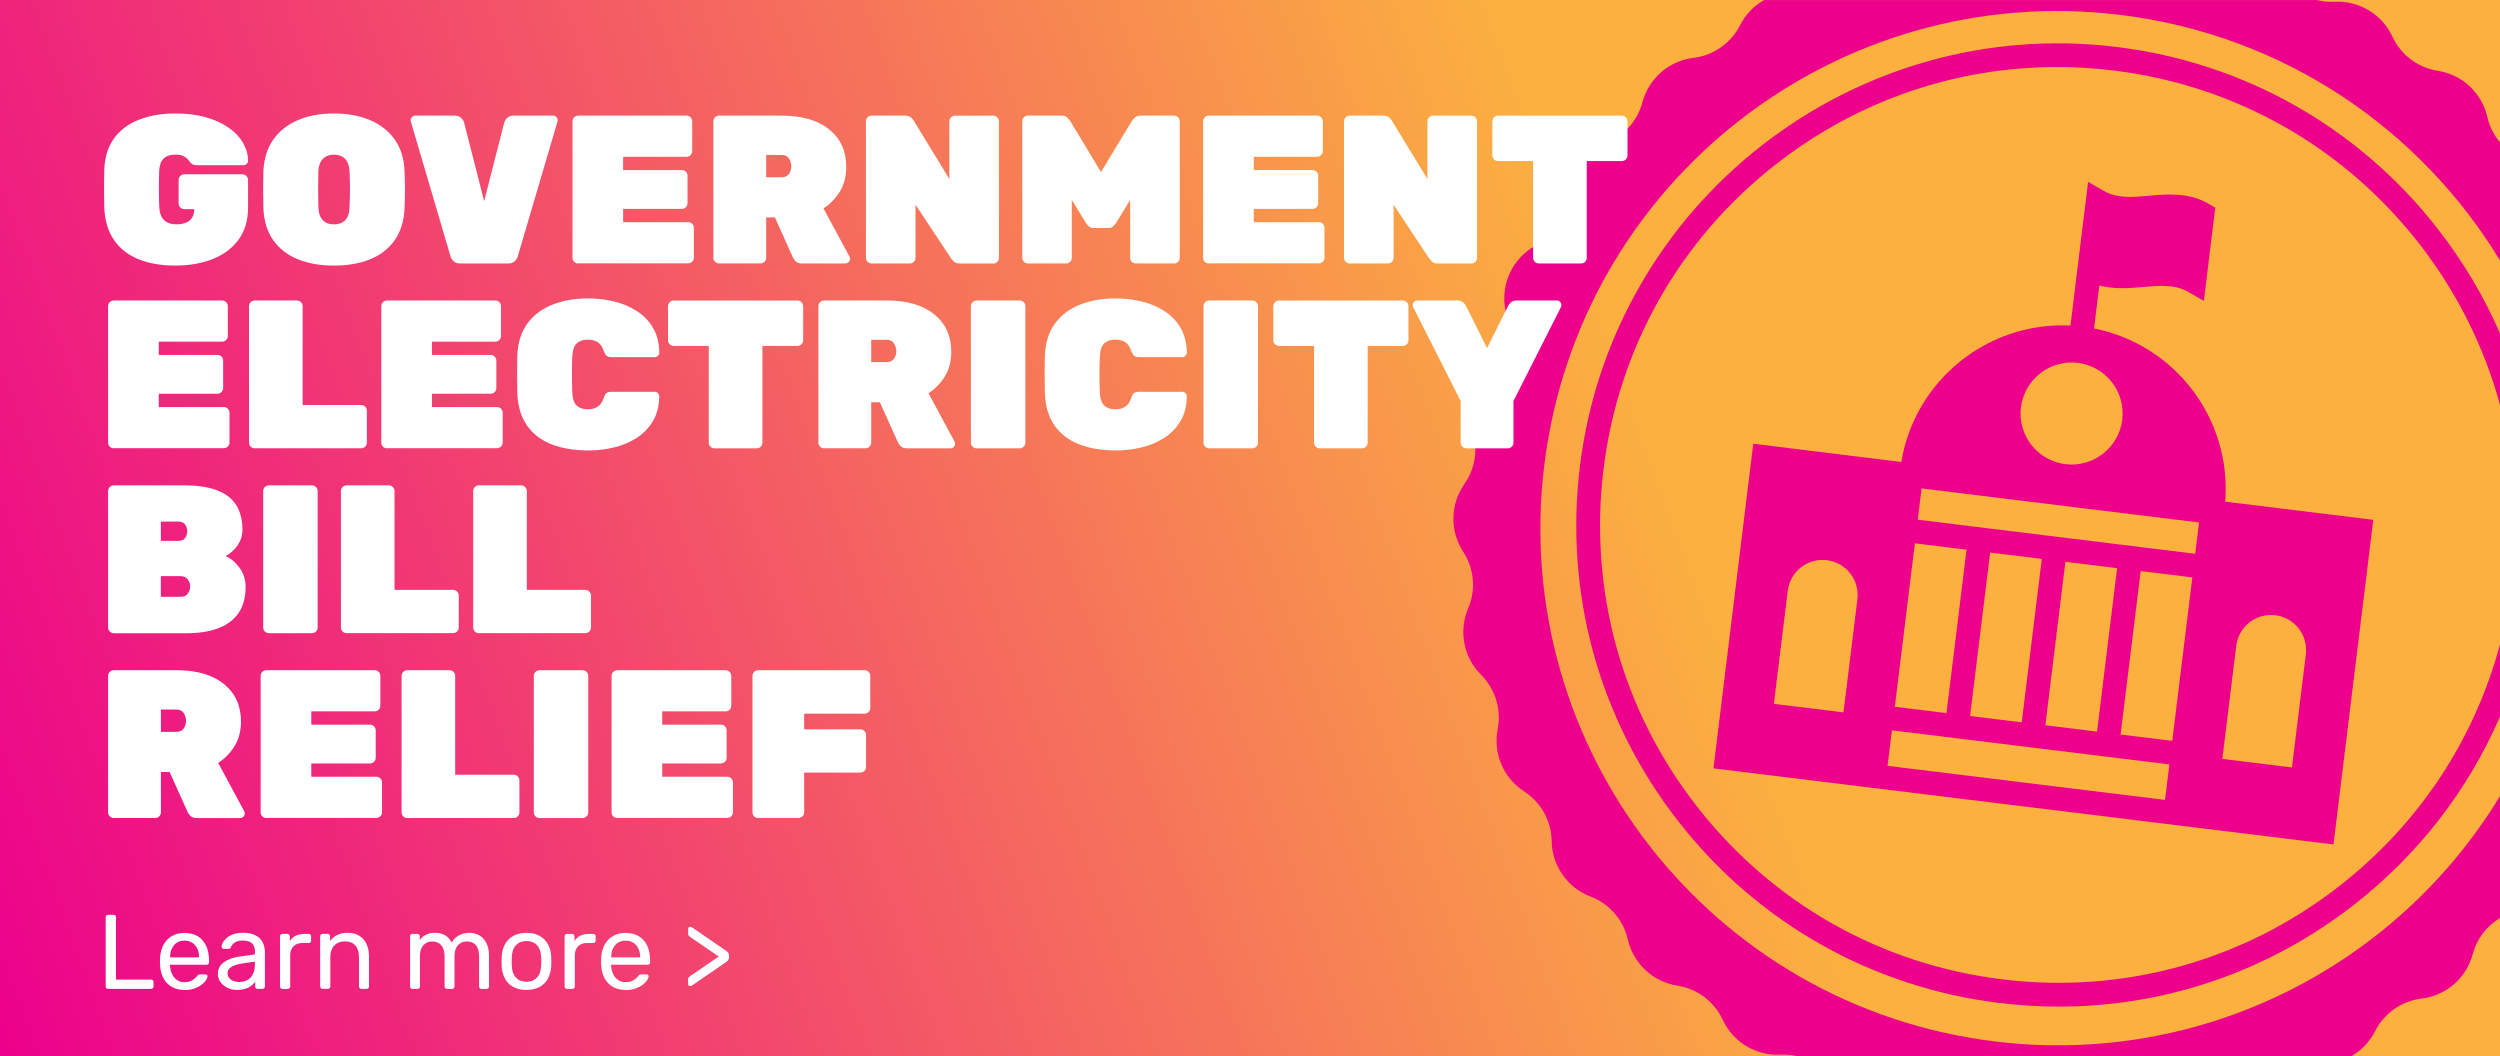 <?xml version="1.0" encoding="UTF-8"?>
<svg id="Layer_2" data-name="Layer 2" xmlns="http://www.w3.org/2000/svg" xmlns:xlink="http://www.w3.org/1999/xlink" viewBox="0 0 568 240">
  <rect x="0" y="0" width="568" height="240" fill="#333333" stroke="none"/>
  <defs>
    <style>
      .cls-1 {
        fill: none;
      }

      .cls-2 {
        fill: url(#linear-gradient);
      }

      .cls-3 {
        fill: #ec008c;
      }

      .cls-4 {
        fill: #fff;
      }
    </style>
    <linearGradient id="linear-gradient" x1="-3250.32" y1="226.58" x2="-2671.63" y2="15.97" gradientTransform="translate(-2676.98 241.28) rotate(-180)" gradientUnits="userSpaceOnUse">
      <stop offset=".35" stop-color="#fbb040"/>
      <stop offset="1" stop-color="#ec008c"/>
    </linearGradient>
  </defs>
  <g id="Layer_1-2" data-name="Layer 1">
    <g id="Layer_1-3" data-name="Layer 1">
      <rect class="cls-2" width="568" height="240"/>
    </g>
    <g>
      <path class="cls-4" d="m24.56,224.67c-.18,0-.31-.05-.41-.16-.1-.1-.14-.24-.14-.4v-15.7c0-.16.05-.29.14-.4.1-.1.23-.16.41-.16h1.27c.16,0,.29.05.38.16s.14.24.14.4v14.16h7.99c.18,0,.31.05.41.16.1.1.14.24.14.42v.96c0,.16-.05.29-.14.4-.1.1-.23.16-.41.16h-9.79Z"/>
      <path class="cls-4" d="m41.91,224.91c-1.65,0-2.96-.51-3.94-1.52-.98-1.02-1.51-2.4-1.61-4.16-.02-.21-.02-.48-.02-.8s0-.6.02-.8c.06-1.14.33-2.13.79-2.99.46-.86,1.1-1.52,1.91-1.98s1.76-.7,2.84-.7c1.22,0,2.24.26,3.06.77.82.51,1.45,1.24,1.88,2.18.43.94.65,2.05.65,3.31v.41c0,.18-.05.31-.16.41-.1.1-.24.14-.4.14h-8.3v.22c.03.66.18,1.27.43,1.84.26.57.62,1.03,1.1,1.38.48.35,1.06.53,1.73.53.58,0,1.06-.09,1.44-.26.38-.18.7-.37.94-.59.24-.22.4-.38.48-.49.14-.21.26-.33.34-.37s.21-.06.38-.06h1.15c.16,0,.29.04.4.13.1.09.15.21.13.37-.02.24-.14.53-.38.88-.24.34-.58.68-1.03,1.02-.45.34-.99.61-1.63.83-.64.22-1.38.32-2.21.32Zm-3.26-7.39h6.58v-.07c0-.72-.13-1.36-.4-1.92-.26-.56-.64-1-1.14-1.33s-1.09-.49-1.78-.49-1.28.16-1.76.49-.86.77-1.12,1.33c-.26.56-.38,1.2-.38,1.92v.07Z"/>
      <path class="cls-4" d="m53.86,224.91c-.8,0-1.53-.16-2.18-.48-.66-.32-1.18-.75-1.58-1.3-.4-.54-.6-1.16-.6-1.85,0-1.1.45-1.98,1.34-2.64.9-.66,2.06-1.09,3.5-1.3l3.58-.5v-.7c0-.77-.22-1.37-.66-1.8-.44-.43-1.16-.65-2.15-.65-.72,0-1.3.14-1.74.43-.44.29-.75.66-.92,1.1-.1.24-.26.36-.5.36h-1.08c-.18,0-.31-.05-.4-.16s-.13-.23-.13-.37c0-.24.09-.54.28-.89.18-.35.47-.7.85-1.03.38-.34.88-.62,1.48-.85.6-.23,1.33-.35,2.2-.35.96,0,1.77.12,2.42.37s1.17.58,1.55,1,.65.89.82,1.42c.17.53.25,1.06.25,1.61v7.78c0,.16-.05.29-.16.4-.1.1-.24.16-.4.16h-1.1c-.18,0-.31-.05-.41-.16-.1-.1-.14-.24-.14-.4v-1.03c-.21.29-.49.57-.84.85-.35.28-.79.51-1.32.7-.53.18-1.18.28-1.94.28Zm.5-1.8c.66,0,1.26-.14,1.8-.42.54-.28.97-.72,1.28-1.31.31-.59.47-1.33.47-2.23v-.67l-2.78.41c-1.14.16-1.99.43-2.57.8s-.86.85-.86,1.43c0,.45.13.82.4,1.12s.6.52,1.01.66c.41.14.83.22,1.26.22Z"/>
      <path class="cls-4" d="m64.18,224.67c-.16,0-.29-.05-.4-.16s-.16-.24-.16-.4v-11.35c0-.16.05-.3.16-.41.1-.11.24-.17.4-.17h1.1c.16,0,.3.06.41.17.11.11.17.25.17.41v1.06c.32-.54.76-.95,1.32-1.22.56-.27,1.23-.41,2.02-.41h.96c.16,0,.29.05.38.16.1.1.14.24.14.4v.98c0,.16-.05.29-.14.38-.1.1-.22.14-.38.14h-1.44c-.86,0-1.54.25-2.04.76-.5.5-.74,1.19-.74,2.05v7.06c0,.16-.06.29-.17.4-.11.1-.25.16-.41.16h-1.18Z"/>
      <path class="cls-4" d="m73.3,224.67c-.16,0-.29-.05-.4-.16s-.16-.24-.16-.4v-11.38c0-.16.05-.29.16-.4s.24-.16.4-.16h1.13c.16,0,.29.05.4.16.1.1.16.24.16.4v1.06c.42-.54.94-.99,1.57-1.33.63-.34,1.44-.52,2.44-.52s1.92.23,2.65.68c.73.46,1.28,1.09,1.64,1.9s.55,1.75.55,2.82v6.77c0,.16-.05.29-.14.4-.1.1-.22.16-.38.16h-1.2c-.16,0-.29-.05-.4-.16s-.16-.24-.16-.4v-6.65c0-1.12-.27-2-.82-2.63-.54-.63-1.34-.95-2.4-.95-.99,0-1.79.32-2.39.95-.6.63-.9,1.51-.9,2.63v6.65c0,.16-.05.29-.16.4-.1.1-.24.16-.4.16h-1.2Z"/>
      <path class="cls-4" d="m93.73,224.67c-.16,0-.29-.05-.4-.16s-.16-.24-.16-.4v-11.38c0-.16.05-.29.16-.4s.24-.16.4-.16h1.08c.16,0,.29.05.4.16.1.1.16.24.16.4v.84c.37-.5.83-.89,1.39-1.19.56-.3,1.23-.44,2.02-.44,1.81-.02,3.09.72,3.84,2.21.37-.67.9-1.21,1.61-1.61.7-.4,1.5-.6,2.4-.6.83,0,1.59.19,2.27.58.68.38,1.22.96,1.61,1.74.39.78.59,1.75.59,2.92v6.94c0,.16-.05.29-.16.4-.1.1-.24.16-.4.16h-1.13c-.16,0-.29-.05-.4-.16s-.16-.24-.16-.4v-6.72c0-.9-.13-1.6-.38-2.11-.26-.51-.6-.87-1.03-1.08s-.9-.31-1.42-.31c-.42,0-.84.1-1.27.31-.43.21-.79.57-1.07,1.08-.28.51-.42,1.22-.42,2.11v6.72c0,.16-.05.29-.16.4-.1.1-.24.16-.4.16h-1.13c-.16,0-.29-.05-.4-.16s-.16-.24-.16-.4v-6.72c0-.9-.14-1.6-.41-2.11-.27-.51-.62-.87-1.06-1.08s-.89-.31-1.37-.31c-.42,0-.84.1-1.27.31-.43.21-.79.57-1.07,1.08-.28.51-.42,1.21-.42,2.09v6.74c0,.16-.05.29-.16.4s-.24.16-.4.16h-1.15Z"/>
      <path class="cls-4" d="m119.62,224.91c-1.22,0-2.23-.23-3.05-.7-.82-.46-1.44-1.11-1.87-1.93-.43-.82-.67-1.76-.72-2.82-.02-.27-.02-.62-.02-1.04s0-.76.02-1.02c.05-1.07.29-2.02.73-2.83.44-.82,1.07-1.46,1.88-1.92s1.82-.7,3.02-.7,2.21.23,3.02.7c.82.46,1.44,1.1,1.88,1.92.44.82.68,1.76.73,2.83.02.26.02.6.02,1.02s0,.77-.02,1.04c-.05,1.06-.29,2-.72,2.82-.43.82-1.06,1.47-1.87,1.93-.82.46-1.83.7-3.05.7Zm0-1.85c.99,0,1.78-.32,2.38-.95.59-.63.91-1.56.96-2.77.02-.24.02-.54.02-.91s0-.67-.02-.91c-.05-1.22-.37-2.14-.96-2.77-.59-.63-1.38-.95-2.38-.95s-1.79.32-2.39.95c-.6.63-.92,1.56-.95,2.77-.02.24-.02.54-.02.91s0,.67.02.91c.03,1.22.35,2.14.95,2.77.6.63,1.4.95,2.39.95Z"/>
      <path class="cls-4" d="m128.84,224.67c-.16,0-.29-.05-.4-.16s-.16-.24-.16-.4v-11.35c0-.16.05-.3.16-.41.1-.11.24-.17.4-.17h1.1c.16,0,.3.06.41.17.11.11.17.25.17.41v1.06c.32-.54.76-.95,1.32-1.22.56-.27,1.23-.41,2.02-.41h.96c.16,0,.29.05.38.16.1.1.14.24.14.4v.98c0,.16-.05.29-.14.38-.1.1-.22.14-.38.14h-1.44c-.86,0-1.54.25-2.04.76-.5.5-.74,1.19-.74,2.05v7.06c0,.16-.06.29-.17.4-.11.1-.25.16-.41.16h-1.18Z"/>
      <path class="cls-4" d="m142.13,224.91c-1.65,0-2.96-.51-3.94-1.52-.98-1.02-1.51-2.4-1.61-4.16-.02-.21-.02-.48-.02-.8s0-.6.02-.8c.06-1.14.33-2.13.79-2.99.46-.86,1.1-1.52,1.91-1.98.81-.46,1.76-.7,2.84-.7,1.22,0,2.24.26,3.06.77.82.51,1.45,1.24,1.88,2.18.43.94.65,2.05.65,3.31v.41c0,.18-.05.31-.16.41-.1.1-.24.14-.4.14h-8.3v.22c.03.66.18,1.27.43,1.84.26.57.62,1.03,1.1,1.38.48.35,1.06.53,1.73.53.58,0,1.06-.09,1.44-.26.38-.18.7-.37.94-.59.24-.22.4-.38.48-.49.14-.21.26-.33.34-.37s.21-.06.38-.06h1.15c.16,0,.29.04.4.13.1.09.15.21.13.37-.02.24-.14.53-.38.88-.24.34-.58.68-1.03,1.02-.45.34-.99.61-1.63.83-.64.22-1.38.32-2.21.32Zm-3.26-7.39h6.58v-.07c0-.72-.13-1.36-.4-1.92-.26-.56-.64-1-1.14-1.33s-1.09-.49-1.78-.49-1.28.16-1.76.49-.86.77-1.12,1.33c-.26.56-.38,1.2-.38,1.92v.07Z"/>
      <path class="cls-4" d="m156.82,224.05c-.13,0-.24-.04-.34-.12-.1-.08-.14-.2-.14-.36v-1.06c0-.19.04-.34.13-.46.09-.11.23-.22.42-.34l6.41-4.39-6.41-4.39c-.19-.13-.33-.25-.42-.36-.09-.11-.13-.26-.13-.46v-1.06c0-.16.05-.28.14-.36.1-.08.21-.12.34-.12.1,0,.2.03.31.08.11.06.2.11.26.16l7.54,5.18c.26.18.44.34.54.5.1.16.16.36.16.6v.41c0,.22-.05.42-.16.59-.1.17-.28.34-.54.52l-7.54,5.18c-.06.05-.15.1-.26.16-.11.06-.22.08-.31.08Z"/>
    </g>
    <rect class="cls-1" width="568" height="240"/>
    <g>
      <path class="cls-3" d="m505.64,114h-.08c1.5-18.81-11.4-35.74-29.8-39.37l1.2-9.77c3.37.9,6.78.62,9.89.35,3.92-.34,7.3-.64,10.32,1.11l3.54,2.05,2.6-21.18-1.54-.9c-4.5-2.6-9.27-2.18-13.49-1.82-3.91.35-7.3.64-10.32-1.11l-3.54-2.05-2.22,18.07-.38,3.11-1.41,11.48c-18.73-.93-35.34,12.37-38.43,30.98h-.08s-33.56-4.13-33.56-4.13l-9.05,73.75,33.56,4.12,73.75,9.05,33.56,4.12,9.05-73.75-33.56-4.12Zm-83.64,22.15l-3.16,25.71-15.82-1.94,3.16-25.71c.54-4.37,4.51-7.47,8.88-6.94,4.37.54,7.47,4.51,6.94,8.88Zm37.16-43.61c.78-6.35,6.58-10.88,12.92-10.1,6.35.78,10.88,6.58,10.1,12.92-.78,6.35-6.58,10.88-12.93,10.1-6.35-.78-10.88-6.58-10.1-12.93Zm-24.1,30.9l11.74,1.44-4.56,37.14-11.74-1.44,4.56-37.14Zm56.83,58.3l-63.04-7.74.99-8.07,11.74,1.44,5.36.66,11.74,1.44,5.36.66,11.75,1.44,5.36.66,11.74,1.44-.99,8.07Zm-44.29-19.06l4.56-37.14,11.74,1.44-4.56,37.14-11.74-1.44Zm17.1,2.1l4.56-37.14,11.75,1.44-4.56,37.14-11.75-1.44Zm28.84,3.54l-11.74-1.44,4.56-37.14,11.74,1.44-4.56,37.14Zm5.22-42.5l-11.74-1.44-5.36-.66-11.75-1.44-5.36-.66-11.74-1.44-5.36-.66-11.74-1.44.87-7.11,63.04,7.74-.87,7.11Zm25.13,22.84l-3.16,25.71-15.82-1.94,3.16-25.71c.54-4.37,4.51-7.48,8.88-6.94,4.37.54,7.47,4.51,6.94,8.88Z"/>
      <path class="cls-3" d="m531.61,201.23c-21.89,17.11-49.14,24.66-76.72,21.28-27.58-3.38-52.19-17.31-69.29-39.2-17.11-21.89-24.66-49.14-21.28-76.72,3.38-27.58,17.31-52.19,39.2-69.29,18.47-14.44,40.76-22.07,63.84-22.07,4.27,0,8.58.26,12.88.79,27.58,3.38,52.19,17.31,69.29,39.2,8.67,11.1,14.89,23.58,18.47,36.78v-16.24c-3.66-8.42-8.41-16.43-14.22-23.85-17.99-23.03-43.88-37.67-72.89-41.24-59.89-7.35-114.58,35.39-121.93,95.27-3.56,29.01,4.39,57.67,22.38,80.7,17.99,23.03,43.88,37.67,72.89,41.23,4.53.56,9.06.83,13.55.83,24.28,0,47.72-8.03,67.15-23.22,14.65-11.45,25.9-26.09,33.07-42.69v-16.4c-5.8,21.67-18.4,40.79-36.39,54.84Z"/>
      <path class="cls-3" d="m453.16,236.61c-64.4-7.9-110.2-66.52-102.3-130.93C358.77,41.28,417.38-4.52,481.79,3.39c37.2,4.57,68.19,26.05,86.21,55.8v-26.84c-1.39-1.65-2.4-3.61-2.89-5.78-1.25-5.47-5.7-9.62-11.24-10.48-4.52-.7-8.39-3.62-10.32-7.77-2.36-5.09-7.58-8.22-13.18-7.92-1.36.07-2.69-.08-3.98-.39h-125.58c-2.3,1.3-4.22,3.26-5.47,5.73-2.07,4.08-6.04,6.86-10.58,7.41-5.57.67-10.16,4.67-11.6,10.09-1.17,4.42-4.48,7.97-8.81,9.45-5.31,1.81-8.97,6.68-9.25,12.28-.23,4.57-2.72,8.73-6.65,11.07-4.81,2.88-7.39,8.4-6.5,13.93.73,4.52-.85,9.1-4.21,12.21-4.11,3.81-5.48,9.75-3.46,14.98,1.65,4.27,1.06,9.08-1.57,12.82-3.23,4.59-3.33,10.67-.27,15.37,2.5,3.83,2.93,8.66,1.13,12.87-2.2,5.16-1.04,11.13,2.93,15.09,3.24,3.23,4.66,7.86,3.78,12.35-1.08,5.5,1.3,11.11,6.01,14.15,3.84,2.48,6.19,6.72,6.26,11.3.08,5.61,3.58,10.6,8.82,12.59h0c4.28,1.63,7.46,5.29,8.48,9.75,1.25,5.47,5.7,9.62,11.24,10.48,4.52.7,8.39,3.62,10.32,7.77,2.36,5.09,7.58,8.22,13.18,7.92,1.36-.07,2.69.08,3.98.39h125.58c2.3-1.3,4.22-3.26,5.47-5.73,2.07-4.08,6.04-6.86,10.58-7.41h0c5.57-.67,10.16-4.67,11.6-10.09.92-3.48,3.18-6.4,6.21-8.22v-27.7c-23.23,38.32-67.47,61.57-114.84,55.75Z"/>
    </g>
    <g>
      <path class="cls-4" d="m39.87,60.34c-3.23,0-6.03-.48-8.4-1.44s-4.22-2.42-5.57-4.37c-1.34-1.95-2.08-4.42-2.21-7.39-.03-1.31-.05-2.74-.05-4.27s.02-2.99.05-4.37c.13-2.85.87-5.21,2.23-7.08,1.36-1.87,3.24-3.28,5.64-4.22,2.4-.94,5.17-1.42,8.3-1.42,2.53,0,4.8.28,6.82.84,2.02.56,3.74,1.34,5.18,2.33,1.44.99,2.54,2.14,3.31,3.43.77,1.3,1.17,2.66,1.2,4.1,0,.29-.1.54-.31.74-.21.21-.46.31-.74.31h-10.61c-.35,0-.63-.05-.84-.14-.21-.1-.39-.22-.55-.38-.13-.16-.31-.39-.55-.7-.24-.3-.58-.58-1.03-.82-.45-.24-1.07-.36-1.87-.36-1.18,0-2.08.3-2.69.89-.61.59-.94,1.5-1.01,2.71-.1,2.66-.1,5.38,0,8.16.06,1.44.43,2.48,1.1,3.12.67.64,1.6.96,2.78.96.8,0,1.5-.11,2.11-.34.61-.22,1.09-.59,1.44-1.1.35-.51.53-1.17.53-1.97v-.05h-2.26c-.35,0-.66-.13-.91-.38-.26-.26-.38-.56-.38-.91v-5.33c0-.35.13-.66.38-.91.26-.26.56-.38.91-.38h13.2c.35,0,.66.13.91.38.26.26.38.56.38.91v6.24c0,2.88-.7,5.3-2.11,7.25-1.41,1.95-3.35,3.43-5.83,4.44-2.48,1.01-5.34,1.51-8.57,1.51Z"/>
      <path class="cls-4" d="m75.87,60.34c-3.14,0-5.88-.48-8.23-1.44-2.35-.96-4.21-2.41-5.57-4.34-1.36-1.94-2.1-4.33-2.23-7.18-.03-1.31-.05-2.7-.05-4.18s.02-2.9.05-4.27c.13-2.82.86-5.2,2.21-7.15,1.34-1.95,3.2-3.44,5.57-4.46,2.37-1.02,5.12-1.54,8.26-1.54s5.89.51,8.26,1.54c2.37,1.02,4.23,2.51,5.59,4.46,1.36,1.95,2.09,4.34,2.18,7.15.06,1.38.1,2.8.1,4.27s-.03,2.86-.1,4.18c-.13,2.85-.87,5.24-2.23,7.18-1.36,1.94-3.22,3.38-5.57,4.34-2.35.96-5.1,1.44-8.23,1.44Zm0-9.36c1.06,0,1.9-.31,2.54-.94.64-.62.98-1.61,1.01-2.95.06-1.38.1-2.74.1-4.08s-.03-2.67-.1-3.98c-.03-.9-.2-1.63-.5-2.21-.3-.58-.71-1-1.22-1.27-.51-.27-1.12-.41-1.82-.41s-1.27.14-1.8.41c-.53.27-.94.7-1.25,1.27-.3.58-.47,1.31-.5,2.21-.03,1.31-.05,2.64-.05,3.98s.02,2.7.05,4.08c.06,1.34.41,2.33,1.03,2.95s1.46.94,2.52.94Z"/>
      <path class="cls-4" d="m104.53,59.86c-.64,0-1.14-.18-1.49-.53-.35-.35-.58-.7-.67-1.06l-9.02-30.62c-.03-.13-.05-.24-.05-.34,0-.29.1-.54.31-.74.21-.21.46-.31.74-.31h8.93c.64,0,1.13.18,1.49.53s.58.7.67,1.06l4.56,17.86,4.56-17.86c.1-.35.32-.7.67-1.06.35-.35.85-.53,1.49-.53h8.93c.29,0,.54.1.74.31.21.21.31.46.31.74,0,.1-.02.21-.05.34l-9.02,30.62c-.1.35-.32.7-.67,1.06-.35.35-.85.53-1.49.53h-10.94Z"/>
      <path class="cls-4" d="m131.36,59.86c-.35,0-.66-.13-.91-.38-.26-.26-.38-.56-.38-.91v-31.01c0-.35.13-.66.38-.91.26-.26.56-.38.91-.38h24.62c.35,0,.66.13.91.38.26.26.38.56.38.91v6.77c0,.35-.13.66-.38.91-.26.26-.56.38-.91.38h-14.4v3.02h13.34c.35,0,.66.13.91.38.26.26.38.56.38.91v6.24c0,.35-.13.66-.38.91-.26.26-.56.38-.91.38h-13.34v3.02h14.78c.35,0,.66.13.91.38.26.26.38.56.38.91v6.77c0,.35-.13.66-.38.91-.26.26-.56.38-.91.38h-25.01Z"/>
      <path class="cls-4" d="m163.37,59.86c-.35,0-.66-.13-.91-.38-.26-.26-.38-.56-.38-.91v-31.01c0-.35.13-.66.38-.91.26-.26.56-.38.91-.38h14.21c4.61,0,8.21,1.04,10.8,3.12,2.59,2.08,3.89,4.93,3.89,8.54,0,2.14-.49,4.01-1.46,5.59-.98,1.58-2.22,2.86-3.72,3.82l5.9,10.94c.1.19.14.37.14.53,0,.29-.1.54-.31.74-.21.21-.46.31-.74.31h-9.84c-.64,0-1.12-.16-1.44-.48-.32-.32-.53-.59-.62-.82l-4.13-9.17h-1.97v9.17c0,.35-.13.66-.38.91-.26.26-.56.38-.91.38h-9.41Zm10.7-19.58h3.5c.74,0,1.29-.25,1.66-.74.37-.5.55-1.06.55-1.7s-.17-1.24-.5-1.8c-.34-.56-.9-.84-1.7-.84h-3.5v5.09Z"/>
      <path class="cls-4" d="m198.03,59.86c-.35,0-.66-.13-.91-.38-.26-.26-.38-.56-.38-.91v-31.01c0-.35.13-.66.38-.91.26-.26.56-.38.91-.38h7.58c.64,0,1.1.14,1.39.43s.48.51.58.67l8.11,13.3v-13.1c0-.35.13-.66.38-.91.26-.26.56-.38.91-.38h8.69c.35,0,.66.13.91.38.26.26.38.56.38.91v31.01c0,.35-.13.66-.38.91-.26.26-.56.38-.91.38h-7.58c-.64,0-1.1-.15-1.39-.46-.29-.3-.48-.52-.58-.65l-8.11-12.24v12.05c0,.35-.13.66-.38.91-.26.26-.56.38-.91.38h-8.69Z"/>
      <path class="cls-4" d="m233.55,59.86c-.35,0-.66-.13-.91-.38-.26-.26-.38-.56-.38-.91v-31.01c0-.35.13-.66.38-.91.26-.26.56-.38.91-.38h7.58c.64,0,1.12.18,1.44.53.32.35.53.61.62.77l6.96,11.52,6.96-11.52c.1-.16.3-.42.62-.77.32-.35.8-.53,1.44-.53h7.58c.35,0,.66.13.91.38.26.26.38.56.38.91v31.01c0,.35-.13.66-.38.91-.26.26-.56.38-.91.38h-8.69c-.35,0-.66-.13-.91-.38-.26-.26-.38-.56-.38-.91v-13.15l-3.17,5.18c-.16.26-.38.52-.65.79s-.65.41-1.13.41h-3.36c-.48,0-.86-.14-1.13-.41-.27-.27-.49-.54-.65-.79l-3.17-5.18v13.15c0,.35-.13.66-.38.91-.26.26-.56.38-.91.38h-8.69Z"/>
      <path class="cls-4" d="m274.64,59.86c-.35,0-.66-.13-.91-.38-.26-.26-.38-.56-.38-.91v-31.01c0-.35.13-.66.38-.91.26-.26.56-.38.91-.38h24.62c.35,0,.66.13.91.38.26.26.38.56.38.91v6.77c0,.35-.13.66-.38.91-.26.26-.56.38-.91.38h-14.4v3.02h13.34c.35,0,.66.13.91.38.26.26.38.56.38.91v6.24c0,.35-.13.66-.38.91-.26.26-.56.38-.91.38h-13.34v3.02h14.78c.35,0,.66.13.91.38.25.26.38.56.38.91v6.77c0,.35-.13.66-.38.91-.26.26-.56.38-.91.38h-25.01Z"/>
      <path class="cls-4" d="m306.65,59.86c-.35,0-.66-.13-.91-.38-.26-.26-.38-.56-.38-.91v-31.01c0-.35.13-.66.38-.91.25-.26.56-.38.91-.38h7.58c.64,0,1.1.14,1.39.43s.48.51.58.67l8.11,13.3v-13.1c0-.35.13-.66.38-.91.26-.26.56-.38.91-.38h8.69c.35,0,.66.13.91.38.26.26.38.56.38.91v31.01c0,.35-.13.66-.38.91-.26.26-.56.38-.91.38h-7.58c-.64,0-1.1-.15-1.39-.46-.29-.3-.48-.52-.58-.65l-8.11-12.24v12.05c0,.35-.13.66-.38.91-.26.26-.56.38-.91.38h-8.69Z"/>
      <path class="cls-4" d="m349.61,59.86c-.35,0-.66-.13-.91-.38-.26-.26-.38-.56-.38-.91v-21.98h-7.97c-.35,0-.66-.13-.91-.38-.26-.26-.38-.56-.38-.91v-7.73c0-.35.13-.66.38-.91.26-.26.56-.38.91-.38h28.13c.35,0,.66.13.91.38.26.26.38.56.38.91v7.73c0,.35-.13.66-.38.91-.26.26-.56.38-.91.38h-7.97v21.98c0,.35-.13.66-.38.91-.26.26-.56.38-.91.38h-9.6Z"/>
      <path class="cls-4" d="m25.85,101.86c-.35,0-.66-.13-.91-.38-.26-.26-.38-.56-.38-.91v-31.01c0-.35.13-.66.38-.91.26-.26.56-.38.91-.38h24.62c.35,0,.66.13.91.38.26.26.38.56.38.91v6.77c0,.35-.13.66-.38.91-.26.26-.56.38-.91.38h-14.4v3.02h13.34c.35,0,.66.13.91.38.26.26.38.56.38.91v6.24c0,.35-.13.66-.38.91-.26.26-.56.38-.91.38h-13.34v3.02h14.78c.35,0,.66.13.91.38.26.26.38.56.38.91v6.77c0,.35-.13.66-.38.91-.26.26-.56.38-.91.38h-25.01Z"/>
      <path class="cls-4" d="m57.87,101.86c-.35,0-.66-.13-.91-.38-.26-.26-.38-.56-.38-.91v-31.01c0-.35.13-.66.38-.91.26-.26.56-.38.91-.38h9.6c.35,0,.66.13.91.38.25.26.38.56.38.91v22.46h13.3c.35,0,.66.13.91.38.26.26.38.56.38.91v7.25c0,.35-.13.66-.38.91-.26.26-.56.38-.91.38h-24.19Z"/>
      <path class="cls-4" d="m87.92,101.86c-.35,0-.66-.13-.91-.38-.26-.26-.38-.56-.38-.91v-31.01c0-.35.13-.66.38-.91.26-.26.56-.38.91-.38h24.62c.35,0,.66.13.91.38.26.26.38.56.38.91v6.77c0,.35-.13.66-.38.91-.26.26-.56.38-.91.38h-14.4v3.02h13.34c.35,0,.66.13.91.38.26.26.38.56.38.91v6.24c0,.35-.13.66-.38.91-.26.26-.56.38-.91.38h-13.34v3.02h14.78c.35,0,.66.13.91.38.26.26.38.56.38.91v6.77c0,.35-.13.66-.38.91-.26.26-.56.38-.91.38h-25.01Z"/>
      <path class="cls-4" d="m133.61,102.34c-3.07,0-5.79-.45-8.16-1.34s-4.25-2.3-5.64-4.22c-1.39-1.92-2.15-4.4-2.28-7.44-.03-1.31-.05-2.72-.05-4.22s.02-2.94.05-4.32c.13-2.98.9-5.42,2.33-7.34,1.42-1.92,3.33-3.34,5.71-4.27,2.38-.93,5.06-1.39,8.04-1.39,2.05,0,4.02.23,5.93.7,1.9.46,3.62,1.19,5.16,2.18,1.54.99,2.76,2.26,3.67,3.82.91,1.55,1.38,3.42,1.42,5.59,0,.29-.1.54-.31.74-.21.21-.46.31-.74.31h-9.79c-.51,0-.89-.1-1.13-.31-.24-.21-.46-.57-.65-1.08-.35-1.02-.83-1.71-1.44-2.06-.61-.35-1.33-.53-2.16-.53-1.06,0-1.9.28-2.52.84-.62.56-.97,1.58-1.03,3.05-.1,2.62-.1,5.31,0,8.06.06,1.47.41,2.49,1.03,3.05.62.56,1.46.84,2.52.84.83,0,1.56-.19,2.18-.58.62-.38,1.1-1.06,1.42-2.02.16-.54.37-.91.62-1.1.26-.19.64-.29,1.15-.29h9.79c.29,0,.54.1.74.31.21.21.31.46.31.74-.03,2.18-.5,4.04-1.42,5.59-.91,1.55-2.14,2.82-3.67,3.82-1.54.99-3.26,1.72-5.16,2.18-1.9.46-3.88.7-5.93.7Z"/>
      <path class="cls-4" d="m162.32,101.86c-.35,0-.66-.13-.91-.38-.26-.26-.38-.56-.38-.91v-21.98h-7.97c-.35,0-.66-.13-.91-.38-.26-.26-.38-.56-.38-.91v-7.73c0-.35.13-.66.38-.91.25-.26.56-.38.91-.38h28.13c.35,0,.66.13.91.38.26.26.38.56.38.91v7.73c0,.35-.13.66-.38.91-.26.26-.56.38-.91.38h-7.97v21.98c0,.35-.13.66-.38.91-.26.26-.56.38-.91.38h-9.6Z"/>
      <path class="cls-4" d="m187.23,101.86c-.35,0-.66-.13-.91-.38-.26-.26-.38-.56-.38-.91v-31.01c0-.35.13-.66.38-.91.26-.26.56-.38.91-.38h14.21c4.61,0,8.21,1.04,10.8,3.12,2.59,2.08,3.89,4.93,3.89,8.54,0,2.14-.49,4.01-1.46,5.59-.98,1.58-2.22,2.86-3.72,3.82l5.9,10.94c.1.19.14.37.14.53,0,.29-.1.54-.31.74-.21.21-.46.31-.74.31h-9.84c-.64,0-1.12-.16-1.44-.48-.32-.32-.53-.59-.62-.82l-4.13-9.17h-1.97v9.17c0,.35-.13.66-.38.91-.26.26-.56.38-.91.38h-9.41Zm10.7-19.58h3.5c.74,0,1.29-.25,1.66-.74.37-.5.55-1.06.55-1.7s-.17-1.24-.5-1.8c-.34-.56-.91-.84-1.7-.84h-3.5v5.09Z"/>
      <path class="cls-4" d="m221.88,101.86c-.35,0-.66-.13-.91-.38-.26-.26-.38-.56-.38-.91v-31.01c0-.35.13-.66.38-.91.26-.26.56-.38.91-.38h9.79c.35,0,.66.13.91.38.25.26.38.56.38.91v31.01c0,.35-.13.66-.38.91-.26.26-.56.38-.91.38h-9.79Z"/>
      <path class="cls-4" d="m253.47,102.34c-3.07,0-5.79-.45-8.16-1.34s-4.25-2.3-5.64-4.22c-1.39-1.92-2.15-4.4-2.28-7.44-.03-1.31-.05-2.72-.05-4.22s.02-2.94.05-4.32c.13-2.98.9-5.42,2.33-7.34s3.33-3.34,5.71-4.27c2.38-.93,5.06-1.39,8.04-1.39,2.05,0,4.02.23,5.93.7,1.9.46,3.62,1.19,5.16,2.18,1.54.99,2.76,2.26,3.67,3.82.91,1.55,1.38,3.42,1.42,5.59,0,.29-.1.54-.31.74-.21.21-.46.31-.74.31h-9.79c-.51,0-.89-.1-1.13-.31-.24-.21-.46-.57-.65-1.08-.35-1.02-.83-1.71-1.44-2.06-.61-.35-1.33-.53-2.16-.53-1.06,0-1.9.28-2.52.84-.62.56-.97,1.58-1.03,3.05-.1,2.62-.1,5.31,0,8.06.06,1.47.41,2.49,1.03,3.05.62.56,1.46.84,2.52.84.83,0,1.56-.19,2.18-.58.62-.38,1.1-1.06,1.42-2.02.16-.54.37-.91.62-1.1.25-.19.64-.29,1.15-.29h9.79c.29,0,.54.1.74.31.21.21.31.46.31.74-.03,2.18-.5,4.04-1.42,5.59-.91,1.55-2.14,2.82-3.67,3.82-1.54.99-3.26,1.72-5.16,2.18-1.9.46-3.88.7-5.93.7Z"/>
      <path class="cls-4" d="m274.73,101.86c-.35,0-.66-.13-.91-.38-.26-.26-.38-.56-.38-.91v-31.01c0-.35.13-.66.38-.91.26-.26.56-.38.91-.38h9.79c.35,0,.66.13.91.38.26.26.38.56.38.91v31.01c0,.35-.13.66-.38.91-.26.26-.56.38-.91.38h-9.79Z"/>
      <path class="cls-4" d="m299.84,101.86c-.35,0-.66-.13-.91-.38-.26-.26-.38-.56-.38-.91v-21.98h-7.97c-.35,0-.66-.13-.91-.38-.26-.26-.38-.56-.38-.91v-7.73c0-.35.13-.66.38-.91.26-.26.56-.38.91-.38h28.13c.35,0,.66.13.91.38.26.26.38.56.38.91v7.73c0,.35-.13.66-.38.91-.26.26-.56.38-.91.38h-7.97v21.98c0,.35-.13.66-.38.91-.26.26-.56.38-.91.38h-9.6Z"/>
      <path class="cls-4" d="m333.15,101.86c-.35,0-.66-.13-.91-.38-.26-.26-.38-.56-.38-.91v-9.46l-10.8-21.36c-.03-.06-.06-.14-.07-.22-.02-.08-.02-.15-.02-.22,0-.29.1-.54.31-.74.21-.21.46-.31.74-.31h9.02c.64,0,1.12.16,1.44.48.32.32.51.56.58.72l4.8,9.65,4.8-9.65c.06-.16.26-.4.58-.72s.8-.48,1.44-.48h9.02c.29,0,.54.1.74.31.21.21.31.46.31.74,0,.06,0,.14-.02.22-.02.08-.04.15-.07.22l-10.8,21.36v9.46c0,.35-.13.66-.38.91-.26.26-.56.38-.91.38h-9.41Z"/>
      <path class="cls-4" d="m25.85,143.86c-.35,0-.66-.13-.91-.38s-.38-.56-.38-.91v-31.01c0-.35.13-.66.38-.91.26-.26.56-.38.91-.38h15.94c3.07,0,5.58.38,7.54,1.13,1.95.75,3.4,1.87,4.34,3.36.94,1.49,1.42,3.35,1.42,5.59,0,1.02-.22,1.94-.65,2.76-.43.82-.94,1.5-1.54,2.04-.59.54-1.14.95-1.66,1.2,1.22.51,2.28,1.4,3.19,2.66.91,1.26,1.37,2.7,1.37,4.3,0,2.4-.53,4.38-1.58,5.93-1.06,1.55-2.58,2.71-4.58,3.48-2,.77-4.46,1.15-7.37,1.15h-16.42Zm10.7-20.98h4.03c.7,0,1.21-.23,1.51-.7.3-.46.46-.95.46-1.46s-.15-1.01-.46-1.49c-.3-.48-.81-.72-1.51-.72h-4.03v4.37Zm0,12.72h4.46c.8,0,1.37-.26,1.7-.79s.5-1.05.5-1.56c0-.58-.18-1.11-.55-1.61-.37-.5-.92-.74-1.66-.74h-4.46v4.7Z"/>
      <path class="cls-4" d="m61.09,143.86c-.35,0-.66-.13-.91-.38s-.38-.56-.38-.91v-31.01c0-.35.13-.66.38-.91.26-.26.56-.38.91-.38h9.79c.35,0,.66.13.91.38.26.26.38.56.38.91v31.01c0,.35-.13.66-.38.91-.26.26-.56.38-.91.38h-9.79Z"/>
      <path class="cls-4" d="m78.75,143.86c-.35,0-.66-.13-.91-.38s-.38-.56-.38-.91v-31.01c0-.35.13-.66.38-.91.26-.26.56-.38.91-.38h9.6c.35,0,.66.13.91.38.25.26.38.56.38.91v22.46h13.3c.35,0,.66.13.91.38.26.26.38.56.38.91v7.25c0,.35-.13.66-.38.91-.26.26-.56.38-.91.38h-24.19Z"/>
      <path class="cls-4" d="m108.8,143.86c-.35,0-.66-.13-.91-.38s-.38-.56-.38-.91v-31.01c0-.35.13-.66.38-.91.26-.26.56-.38.91-.38h9.6c.35,0,.66.13.91.38.25.26.38.56.38.91v22.46h13.3c.35,0,.66.13.91.38.26.26.38.56.38.91v7.25c0,.35-.13.66-.38.91-.26.26-.56.38-.91.38h-24.19Z"/>
      <path class="cls-4" d="m25.85,185.86c-.35,0-.66-.13-.91-.38s-.38-.56-.38-.91v-31.01c0-.35.13-.66.38-.91s.56-.38.91-.38h14.21c4.61,0,8.21,1.04,10.8,3.12,2.59,2.08,3.89,4.93,3.89,8.54,0,2.14-.49,4.01-1.46,5.59-.98,1.58-2.22,2.86-3.72,3.82l5.9,10.94c.1.19.14.37.14.53,0,.29-.1.54-.31.74-.21.21-.46.31-.74.31h-9.84c-.64,0-1.12-.16-1.44-.48-.32-.32-.53-.59-.62-.82l-4.13-9.17h-1.97v9.17c0,.35-.13.66-.38.91-.26.26-.56.38-.91.38h-9.41Zm10.7-19.58h3.5c.74,0,1.29-.25,1.66-.74.37-.5.55-1.06.55-1.7s-.17-1.24-.5-1.8c-.34-.56-.9-.84-1.7-.84h-3.5v5.09Z"/>
      <path class="cls-4" d="m60.51,185.86c-.35,0-.66-.13-.91-.38s-.38-.56-.38-.91v-31.01c0-.35.13-.66.38-.91s.56-.38.91-.38h24.62c.35,0,.66.13.91.38.26.26.38.56.38.91v6.77c0,.35-.13.66-.38.91s-.56.38-.91.38h-14.4v3.02h13.34c.35,0,.66.13.91.38.26.26.38.56.38.91v6.24c0,.35-.13.66-.38.91-.26.26-.56.38-.91.38h-13.34v3.02h14.78c.35,0,.66.13.91.38s.38.56.38.91v6.77c0,.35-.13.66-.38.91s-.56.38-.91.38h-25.01Z"/>
      <path class="cls-4" d="m92.53,185.86c-.35,0-.66-.13-.91-.38s-.38-.56-.38-.91v-31.01c0-.35.13-.66.38-.91s.56-.38.91-.38h9.6c.35,0,.66.13.91.38.25.26.38.56.38.91v22.46h13.3c.35,0,.66.13.91.38.26.26.38.56.38.91v7.25c0,.35-.13.66-.38.91-.26.26-.56.38-.91.38h-24.19Z"/>
      <path class="cls-4" d="m122.57,185.86c-.35,0-.66-.13-.91-.38s-.38-.56-.38-.91v-31.01c0-.35.13-.66.38-.91s.56-.38.91-.38h9.79c.35,0,.66.13.91.38.26.26.38.56.38.91v31.01c0,.35-.13.66-.38.91-.26.26-.56.38-.91.38h-9.79Z"/>
      <path class="cls-4" d="m140.24,185.86c-.35,0-.66-.13-.91-.38-.26-.26-.38-.56-.38-.91v-31.01c0-.35.13-.66.38-.91.26-.26.56-.38.91-.38h24.62c.35,0,.66.13.91.38.25.26.38.56.38.91v6.77c0,.35-.13.66-.38.91-.26.26-.56.38-.91.38h-14.4v3.02h13.34c.35,0,.66.13.91.38.26.26.38.56.38.91v6.24c0,.35-.13.66-.38.91s-.56.38-.91.38h-13.34v3.02h14.78c.35,0,.66.13.91.38.26.26.38.56.38.91v6.77c0,.35-.13.66-.38.91-.26.26-.56.38-.91.38h-25.01Z"/>
      <path class="cls-4" d="m172.25,185.86c-.35,0-.66-.13-.91-.38-.26-.26-.38-.56-.38-.91v-31.01c0-.35.13-.66.38-.91.26-.26.56-.38.91-.38h24.19c.35,0,.66.13.91.38s.38.56.38.91v7.3c0,.35-.13.66-.38.91s-.56.38-.91.38h-13.73v3.55h12.77c.35,0,.66.13.91.38.26.26.38.56.38.91v7.25c0,.35-.13.66-.38.91-.26.26-.56.38-.91.38h-12.77v9.02c0,.35-.13.66-.38.91-.26.26-.56.38-.91.38h-9.17Z"/>
    </g>
  </g>
</svg>